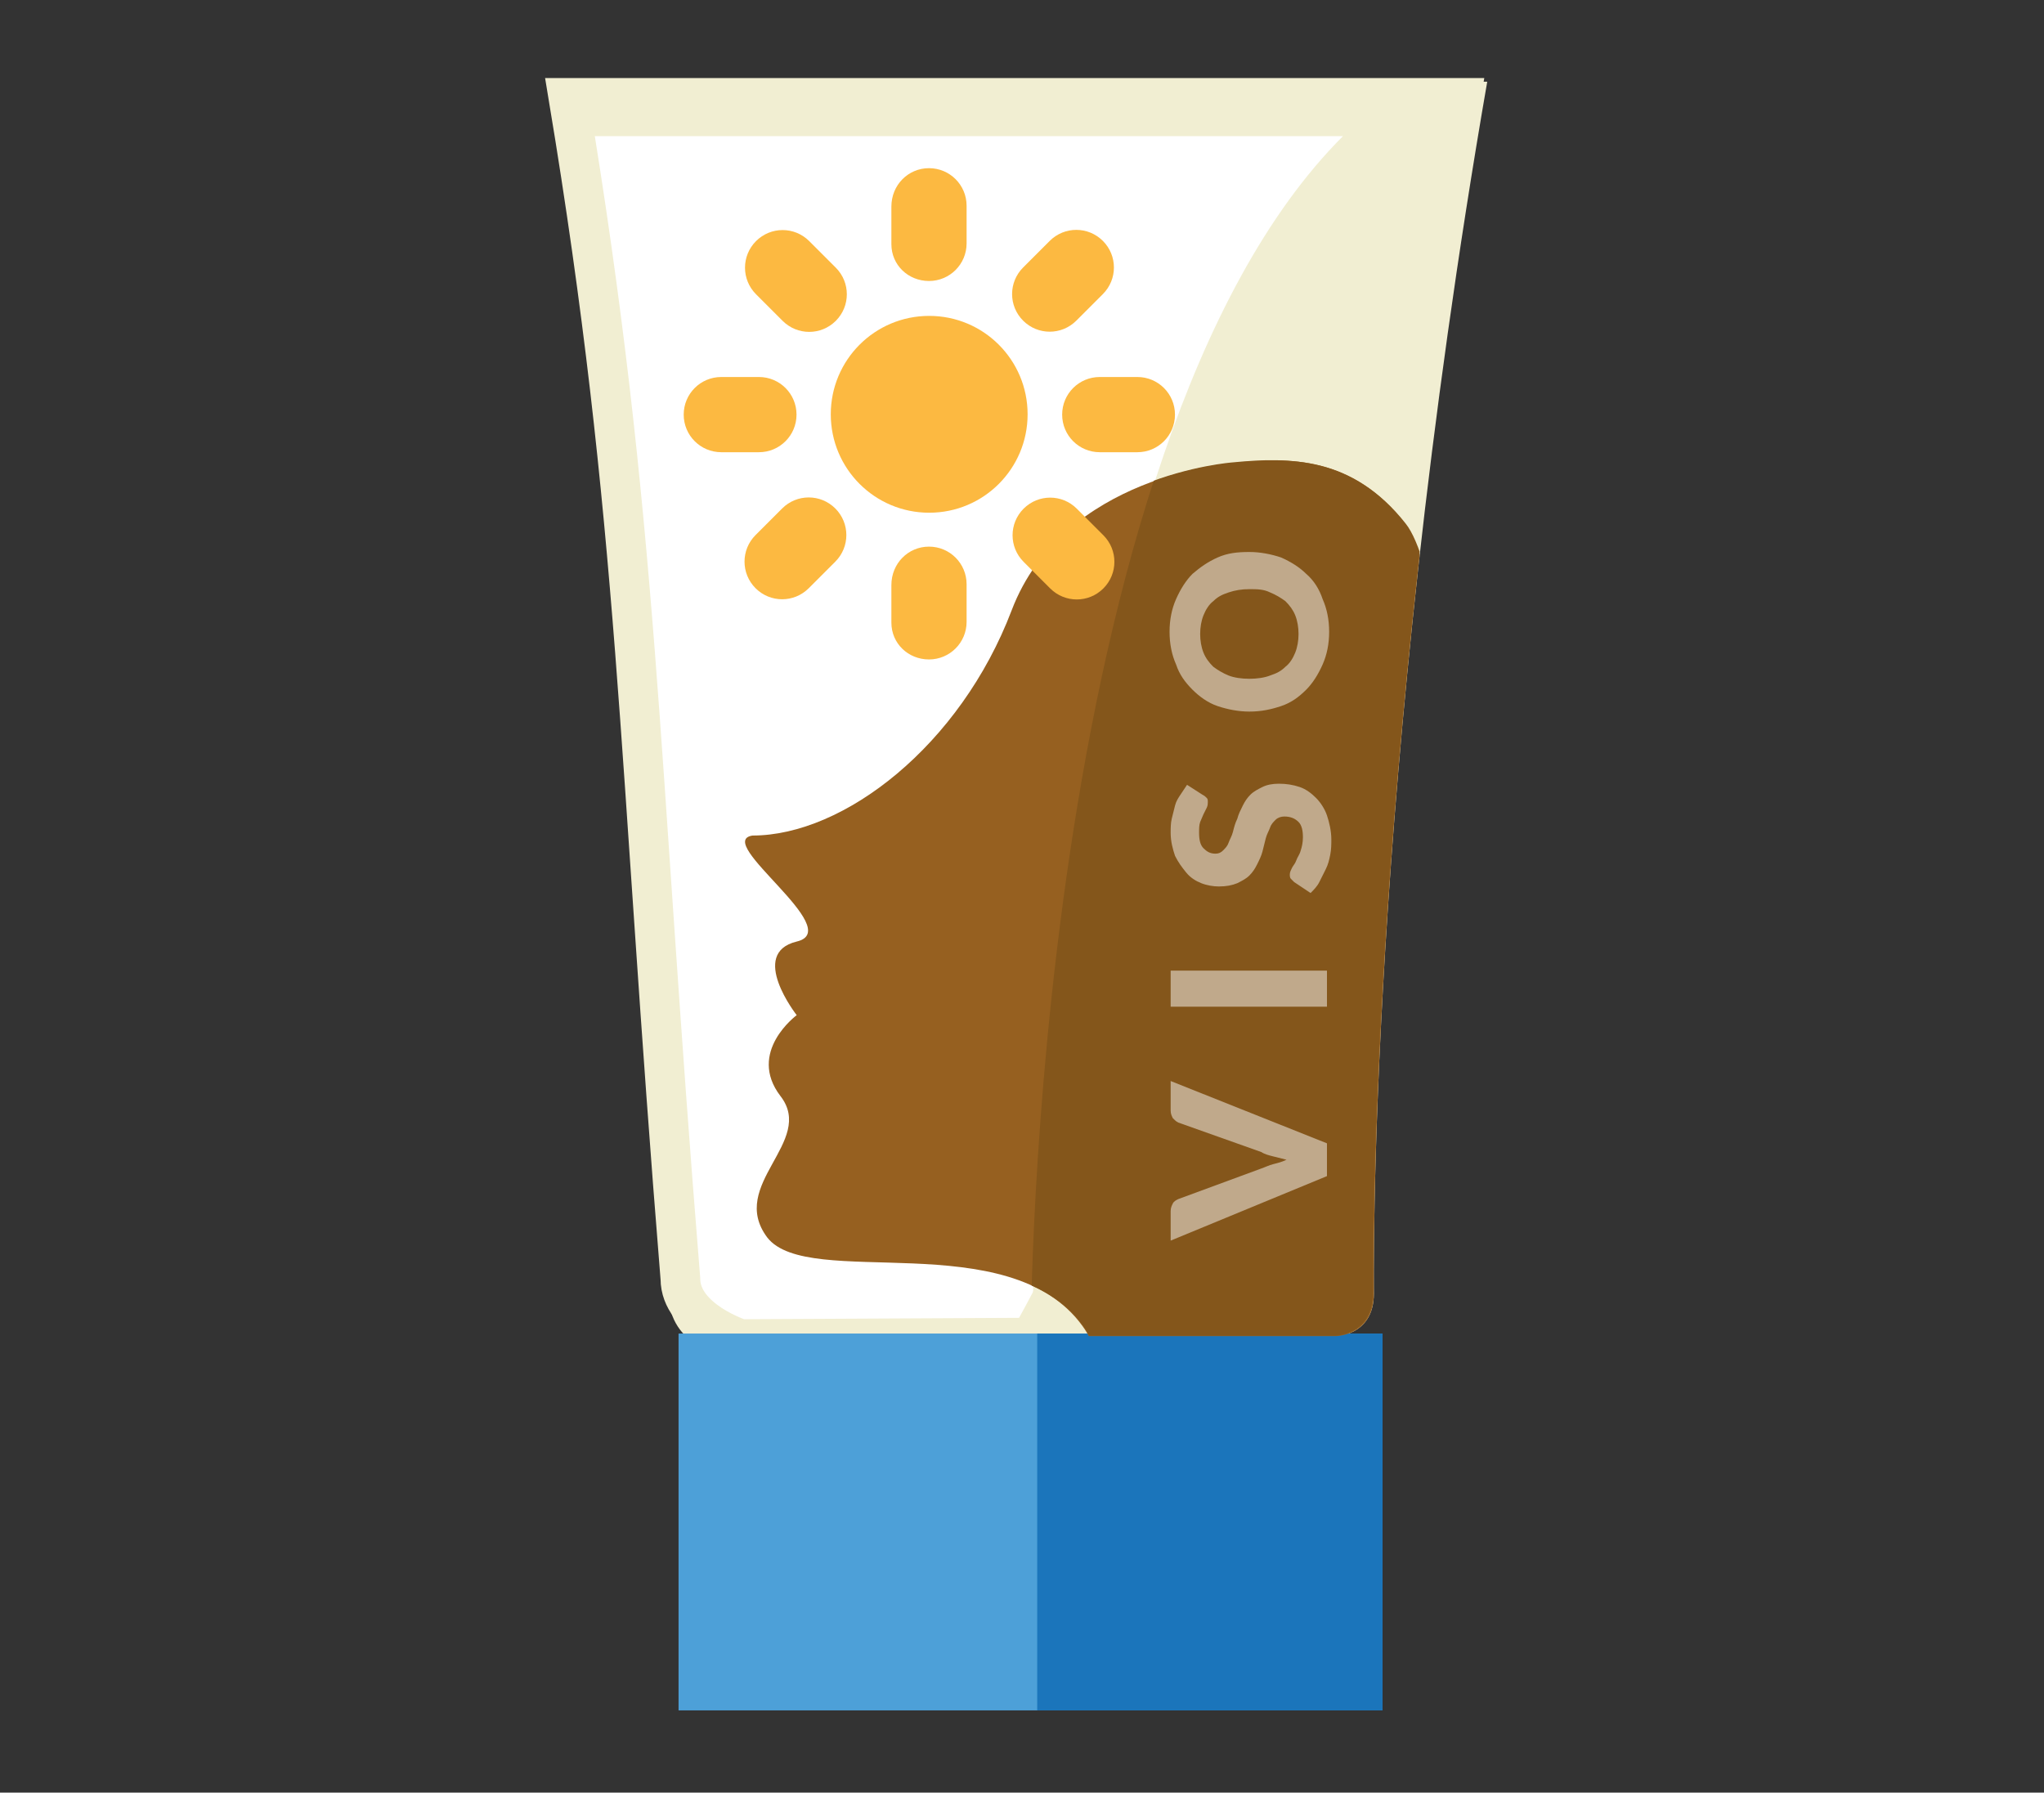 <?xml version="1.0" encoding="utf-8"?>
<!-- Generator: Adobe Illustrator 28.3.0, SVG Export Plug-In . SVG Version: 6.00 Build 0)  -->
<svg version="1.1"
	 id="svg8809" xmlns:svg="http://www.w3.org/2000/svg" xmlns:rdf="http://www.w3.org/1999/02/22-rdf-syntax-ns#" xmlns:dc="http://purl.org/dc/elements/1.1/" xmlns:cc="http://creativecommons.org/ns#"
	 xmlns="http://www.w3.org/2000/svg" xmlns:xlink="http://www.w3.org/1999/xlink" x="0px" y="0px" viewBox="0 0 187 164"
	 style="enable-background:new 0 0 187 164;" xml:space="preserve">
<rect x="0" y="0" width="187" height="164" fill="#333333" stroke="none"/>
<style type="text/css">
	.st0{fill:#F1EED2;}
	.st1{fill:#FFFFFF;stroke:#F1EED2;stroke-width:2.694;stroke-linecap:square;stroke-miterlimit:5.387;}
	.st2{fill:#4DA0D8;}
	.st3{fill:#1B75BB;}
	.st4{clip-path:url(#SVGID_00000177480394071448378000000014602556046598495147_);fill:#966020;}
	.st5{fill:#FCB941;}
	.st6{clip-path:url(#path11488_00000116943741146286297360000011741958978352878233_);}
	.st7{clip-path:url(#SVGID_00000048480496109669499250000003276406259856695208_);fill:#84561B;}
	.st8{opacity:0.49;}
	.st9{fill:#FFFFFF;}
</style>
<g id="g5547" transform="matrix(1.347,0,0,1.347,-51.035,-22.025)">
	<path id="path5575" class="st0" d="M75.3,22l0.2,1.2c4.8,28.9,5,45.6,7.8,81.2l0-0.1c0,1.7,1,2.9,2,3.4c0.9,0.5,1.8,0.5,1.8,0.5h0
		l21.4,0l0.3-0.5c0,0,21.1-37,29.3-84.5l0.2-1.2L75.3,22L75.3,22z"/>
	<path id="rect11061" class="st1" d="M76.5,23h60.6c-8.2,47.3-29.2,84.2-29.2,84.2l-19.7,0.1c0,0-4.1-1.3-4.1-4.1
		C81.2,67.6,81.3,51.9,76.5,23z"/>
	<path id="path11488" class="st0" d="M76.4,21.9h62.5c-8.2,47.3-7.7,82.3-7.7,82.3c0,2.9-2.6,2.9-2.6,2.9h-20.6
		c0,0,0.1-60.5,21.1-81.5h-52L76.4,21.9z"/>
	<g id="g11492" transform="matrix(0.823,0,0,0.823,-971.77,83.057)">
		<path id="rect11059" class="st2" d="M1282.8,29h58.1v31.1h-58.1V29z"/>
		<path id="rect11490" class="st3" d="M1312.4,29h28.5v31.1h-28.5V29z"/>
	</g>
	<g>
		<defs>
			<path id="SVGID_1_" d="M121.6,47.8c0,0-11.5,0.8-15,10c-3.5,9.2-11.4,15.3-17.6,15.3c-2.7,0.4,6.4,6.4,3,7.2c-3.3,0.8,0,5,0,5
				s-3.4,2.5-1.1,5.5c2.4,3.1-3.6,6-0.9,9.6c2.8,3.6,16.4-0.9,21.4,6c1.7,2.3,1.4,5.9,0.3,9.7c0,0,18.2,12.2,23.1-6.3
				c4.9-18.4,2.1-53.3-1.5-57.9S125.5,47.4,121.6,47.8z"/>
		</defs>
		<clipPath id="SVGID_00000147910129497596397550000012219111537285540531_">
			<use xlink:href="#SVGID_1_"  style="overflow:visible;"/>
		</clipPath>
		
			<path id="path11488_00000064331256025073653400000004203220255167354262_" style="clip-path:url(#SVGID_00000147910129497596397550000012219111537285540531_);fill:#966020;" d="
			M76.4,21.9h62.5c-8.2,47.3-7.7,82.3-7.7,82.3c0,2.9-2.6,2.9-2.6,2.9H83.4"/>
	</g>
</g>
<g id="g4743-6" transform="matrix(0.732,0,0,0.732,52.728,2.548)">
	<path id="path4701-2" class="st5" d="M56.4,48.3c0,6.8-5.5,12.3-12.3,12.3h0c-6.8,0-12.3-5.5-12.3-12.3S37.3,36,44.1,36
		S56.4,41.5,56.4,48.3z"/>
	<g id="g4729-9" transform="translate(-1.625,0.938)">
		<g id="g4707-1">
			<path id="rect4703-4" class="st5" d="M45.7,16.6c2.6,0,4.7,2.1,4.7,4.7v4.7c0,2.6-2.1,4.7-4.7,4.7S41,28.7,41,26.1v-4.7
				C41,18.7,43.1,16.6,45.7,16.6z"/>
			<path id="rect4705-2" class="st5" d="M45.7,63.9c2.6,0,4.7,2.1,4.7,4.7v4.7c0,2.6-2.1,4.7-4.7,4.7S41,76,41,73.4v-4.7
				C41,66,43.1,63.9,45.7,63.9z"/>
		</g>
		<g id="g4711-5" transform="matrix(0,-1,1,0,-18.857,171.2)">
			<path id="rect4713-5" class="st5" d="M123.8,33.9c2.6,0,4.7,2.1,4.7,4.7v4.7c0,2.6-2.1,4.7-4.7,4.7s-4.7-2.1-4.7-4.7v-4.7
				C119.1,36,121.2,33.9,123.8,33.9z"/>
			<path id="rect4715-7" class="st5" d="M123.8,81.2c2.6,0,4.7,2.1,4.7,4.7v4.7c0,2.6-2.1,4.7-4.7,4.7s-4.7-2.1-4.7-4.7v-4.7
				C119.1,83.3,121.2,81.2,123.8,81.2z"/>
		</g>
		<g id="g4717-8" transform="matrix(-0.707,-0.707,0.707,-0.707,62.838,216.085)">
			<path id="rect4719-3" class="st5" d="M131.4,76.5c2.6,0,4.7,2.1,4.7,4.7v4.7c0,2.6-2.1,4.7-4.7,4.7s-4.7-2.1-4.7-4.7v-4.7
				C126.7,78.6,128.8,76.5,131.4,76.5z"/>
			<path id="rect4721-8" class="st5" d="M131.4,123.8c2.6,0,4.7,2.1,4.7,4.7v4.7c0,2.6-2.1,4.7-4.7,4.7s-4.7-2.1-4.7-4.7v-4.7
				C126.7,125.9,128.8,123.8,131.4,123.8z"/>
		</g>
		<g id="g4723-0" transform="matrix(-0.707,0.707,-0.707,-0.707,197.228,108.362)">
			<path id="rect4725-4" class="st5" d="M64,119.5c2.6,0,4.7,2.1,4.7,4.7v4.7c0,2.6-2.1,4.7-4.7,4.7c-2.6,0-4.7-2.1-4.7-4.7v-4.7
				C59.3,121.6,61.4,119.5,64,119.5z"/>
			<path id="rect4727-8" class="st5" d="M64,166.8c2.6,0,4.7,2.1,4.7,4.7v4.7c0,2.6-2.1,4.7-4.7,4.7c-2.6,0-4.7-2.1-4.7-4.7v-4.7
				C59.3,168.9,61.4,166.8,64,166.8z"/>
		</g>
	</g>
</g>
<g>
	<defs>
		<path id="path11488_00000075146198871794147040000005694460946320545940_" d="M51.9,7.5H136c-11,63.7-10.4,110.8-10.4,110.8
			c0,3.9-3.5,3.9-3.5,3.9H94.3c0,0,0.1-81.4,28.5-109.8h-70L51.9,7.5z"/>
	</defs>
	<clipPath id="path11488_00000123408885508714741000000009103777493807881648_">
		<use xlink:href="#path11488_00000075146198871794147040000005694460946320545940_"  style="overflow:visible;"/>
	</clipPath>
	<g style="clip-path:url(#path11488_00000123408885508714741000000009103777493807881648_);">
		<defs>
			<path id="SVGID_00000103980740478534908910000013184942281343430293_" d="M112.8,42.3c0,0-15.5,1.1-20.3,13.5
				c-4.7,12.3-15.3,20.6-23.7,20.6c-3.7,0.5,8.6,8.6,4.1,9.7c-4.5,1.1,0,6.8,0,6.8s-4.6,3.3-1.4,7.5c3.2,4.1-4.9,8-1.2,12.9
				c3.7,4.9,22.1-1.2,28.8,8c2.2,3.1,1.9,7.9,0.4,13c0,0,24.5,16.4,31.2-8.5c6.7-24.8,2.8-71.8-2.1-77.9
				C123.8,41.8,118,41.8,112.8,42.3z"/>
		</defs>
		<clipPath id="SVGID_00000100369971014870407120000000170954524801604766_">
			<use xlink:href="#SVGID_00000103980740478534908910000013184942281343430293_"  style="overflow:visible;"/>
		</clipPath>
		
			<path id="path11488_00000067204441496125381800000005007444082551188141_" style="clip-path:url(#SVGID_00000100369971014870407120000000170954524801604766_);fill:#84561B;" d="
			M51.9,7.5H136c-11,63.7-10.4,110.8-10.4,110.8c0,3.9-3.5,3.9-3.5,3.9H61.3"/>
	</g>
</g>
<g class="st8">
	<path class="st9" d="M107.1,113.5v-2.7c0-0.3,0.1-0.5,0.2-0.7c0.1-0.2,0.3-0.3,0.5-0.4l7.6-2.8c0.3-0.1,0.7-0.3,1.1-0.4
		c0.4-0.1,0.8-0.2,1.2-0.4c-0.4-0.1-0.8-0.2-1.2-0.3c-0.4-0.1-0.8-0.2-1.1-0.4l-7.6-2.7c-0.2-0.1-0.3-0.2-0.5-0.4
		c-0.1-0.2-0.2-0.4-0.2-0.7v-2.7l14.3,5.7v3L107.1,113.5z"/>
	<path class="st9" d="M121.4,88.8v3.3h-14.3v-3.3H121.4z"/>
	<path class="st9" d="M110,72.7c0.2,0.1,0.3,0.2,0.4,0.3c0.1,0.1,0.1,0.2,0.1,0.4c0,0.1,0,0.3-0.1,0.5c-0.1,0.2-0.2,0.4-0.3,0.6
		c-0.1,0.2-0.2,0.5-0.3,0.7c-0.1,0.3-0.1,0.6-0.1,1c0,0.6,0.1,1.1,0.4,1.4c0.3,0.3,0.6,0.5,1.1,0.5c0.3,0,0.5-0.1,0.7-0.3
		c0.2-0.2,0.4-0.4,0.5-0.7c0.1-0.3,0.3-0.6,0.4-1c0.1-0.4,0.2-0.8,0.4-1.2c0.1-0.4,0.3-0.8,0.5-1.2c0.2-0.4,0.4-0.7,0.7-1
		c0.3-0.3,0.7-0.5,1.1-0.7c0.4-0.2,0.9-0.3,1.5-0.3c0.7,0,1.3,0.1,1.9,0.3c0.6,0.2,1.1,0.6,1.5,1c0.4,0.4,0.8,1,1,1.6
		c0.2,0.6,0.4,1.4,0.4,2.2c0,0.4,0,0.9-0.1,1.4c-0.1,0.5-0.2,0.9-0.4,1.3c-0.2,0.4-0.4,0.8-0.6,1.2c-0.2,0.4-0.5,0.7-0.8,1l-1.5-1
		c-0.1-0.1-0.2-0.2-0.3-0.3c-0.1-0.1-0.1-0.3-0.1-0.4c0-0.2,0.1-0.4,0.2-0.6c0.1-0.2,0.3-0.4,0.4-0.7c0.1-0.3,0.3-0.5,0.4-0.9
		c0.1-0.3,0.2-0.7,0.2-1.2c0-0.6-0.1-1.1-0.4-1.4c-0.3-0.3-0.7-0.5-1.3-0.5c-0.3,0-0.6,0.1-0.8,0.3c-0.2,0.2-0.4,0.4-0.5,0.7
		s-0.3,0.6-0.4,1c-0.1,0.4-0.2,0.8-0.3,1.2c-0.1,0.4-0.3,0.8-0.5,1.2c-0.2,0.4-0.4,0.7-0.7,1c-0.3,0.3-0.7,0.5-1.1,0.7
		c-0.5,0.2-1,0.3-1.7,0.3c-0.5,0-1.1-0.1-1.6-0.3c-0.5-0.2-1-0.5-1.4-1s-0.7-0.9-1-1.5c-0.2-0.6-0.4-1.3-0.4-2.1
		c0-0.4,0-0.9,0.1-1.3c0.1-0.4,0.2-0.8,0.3-1.2c0.1-0.4,0.3-0.7,0.5-1s0.4-0.6,0.6-0.9L110,72.7z"/>
	<path class="st9" d="M114.3,50.5c1,0,2,0.2,2.9,0.5c0.9,0.4,1.7,0.9,2.3,1.5c0.7,0.6,1.2,1.4,1.5,2.3c0.4,0.9,0.6,1.9,0.6,3
		c0,1.1-0.2,2.1-0.6,3c-0.4,0.9-0.9,1.7-1.5,2.3c-0.7,0.7-1.4,1.2-2.3,1.5s-1.8,0.5-2.9,0.5c-1,0-2-0.2-2.9-0.5s-1.7-0.9-2.3-1.5
		c-0.7-0.7-1.2-1.4-1.5-2.3c-0.4-0.9-0.6-1.9-0.6-3c0-1.1,0.2-2.1,0.6-3c0.4-0.9,0.9-1.7,1.5-2.3c0.7-0.6,1.4-1.1,2.3-1.5
		C112.3,50.6,113.2,50.5,114.3,50.5z M114.3,53.9c-0.7,0-1.3,0.1-1.9,0.3c-0.6,0.2-1,0.4-1.4,0.8c-0.4,0.3-0.7,0.8-0.9,1.3
		c-0.2,0.5-0.3,1.1-0.3,1.7c0,0.6,0.1,1.2,0.3,1.7s0.5,0.9,0.9,1.3c0.4,0.3,0.9,0.6,1.4,0.8s1.2,0.3,1.9,0.3c0.7,0,1.4-0.1,1.9-0.3
		c0.6-0.2,1-0.4,1.4-0.8c0.4-0.3,0.7-0.8,0.9-1.3c0.2-0.5,0.3-1.1,0.3-1.7c0-0.6-0.1-1.2-0.3-1.7c-0.2-0.5-0.5-0.9-0.9-1.3
		c-0.4-0.3-0.9-0.6-1.4-0.8C115.6,53.9,115,53.9,114.3,53.9z"/>
</g>
</svg>
